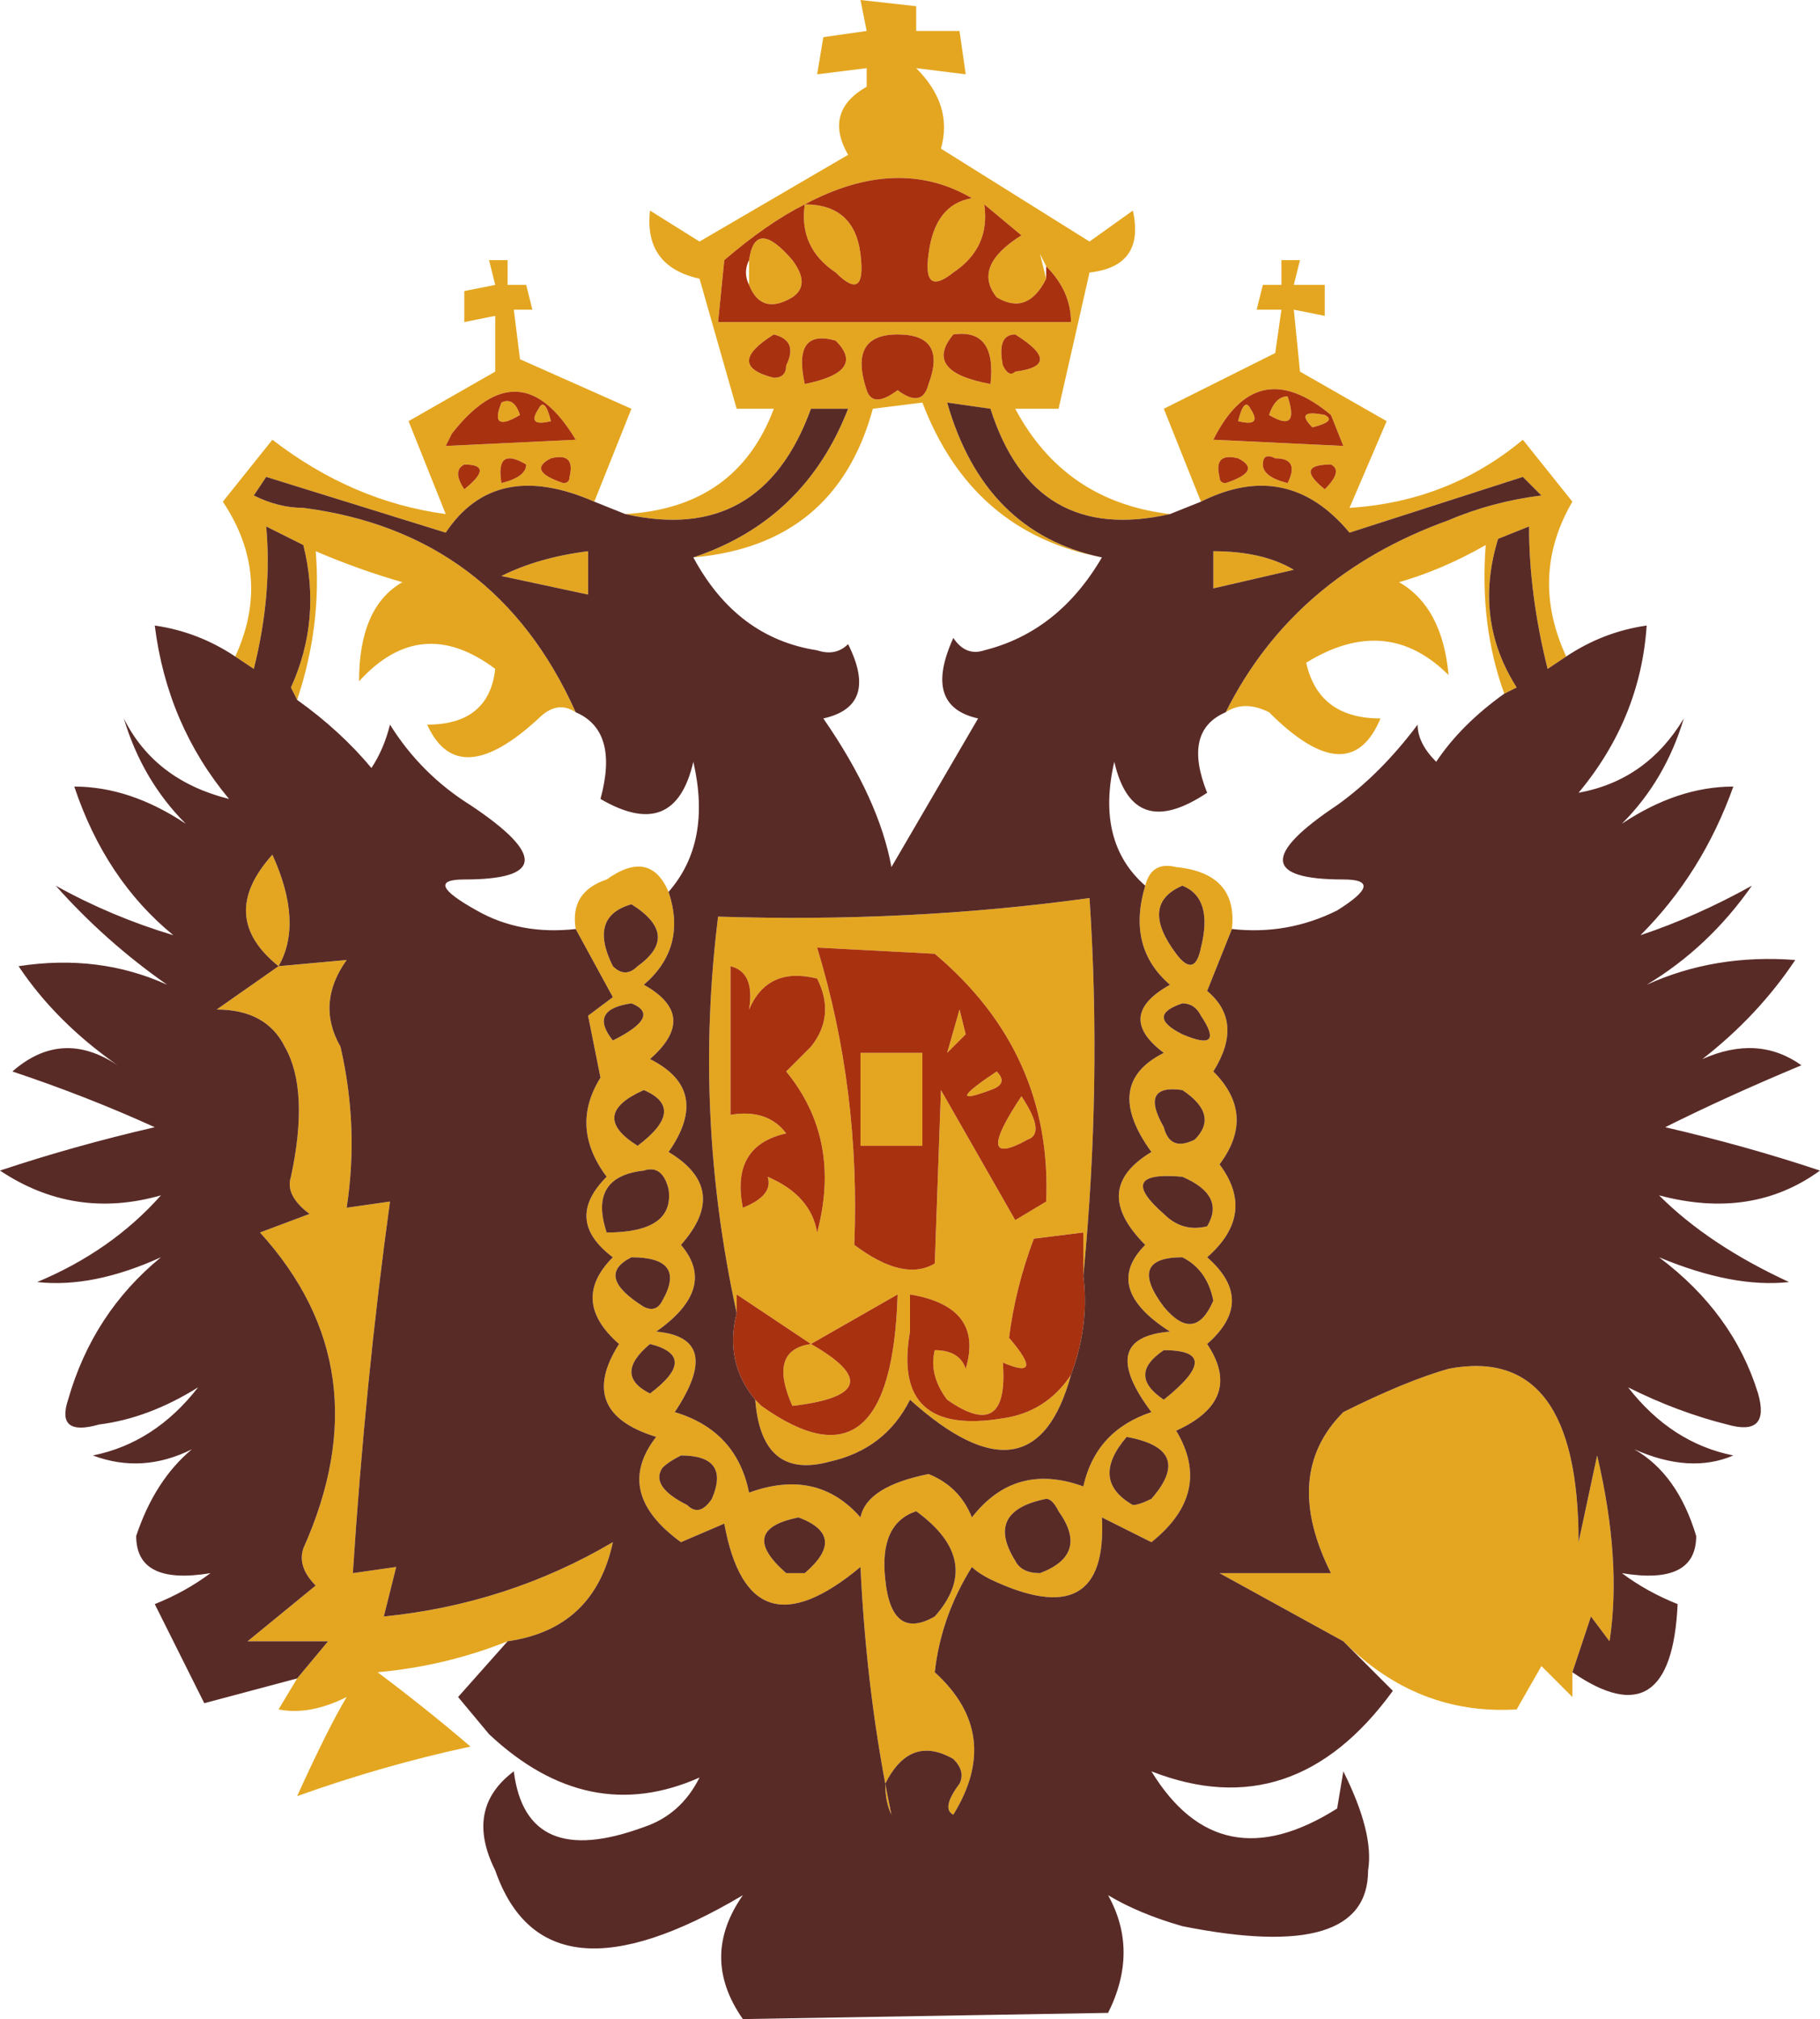 <?xml version="1.0" encoding="UTF-8" standalone="no"?>
<svg xmlns:xlink="http://www.w3.org/1999/xlink" height="16.3px" width="14.7px" xmlns="http://www.w3.org/2000/svg">
  <g transform="matrix(1.0, 0.0, 0.0, 1.0, 7.35, 8.15)">
    <path d="M2.35 -4.1 L2.05 -4.85 2.95 -5.3 3.0 -5.65 2.8 -5.65 2.85 -5.85 3.0 -5.85 3.0 -6.05 3.15 -6.05 3.1 -5.85 3.35 -5.85 3.35 -5.6 3.1 -5.65 3.15 -5.15 3.85 -4.75 3.55 -4.05 Q4.35 -4.1 4.95 -4.6 L5.35 -4.1 Q5.0 -3.5 5.3 -2.85 L5.15 -2.75 Q5.0 -3.35 5.0 -3.9 L4.75 -3.8 Q4.55 -3.15 4.9 -2.6 L4.8 -2.55 Q4.6 -3.1 4.65 -3.75 4.3 -3.55 3.95 -3.45 4.3 -3.25 4.35 -2.7 3.85 -3.2 3.2 -2.8 3.3 -2.35 3.8 -2.35 3.55 -1.75 2.9 -2.4 2.7 -2.5 2.55 -2.4 3.1 -3.5 4.35 -3.95 4.7 -4.1 5.1 -4.15 L4.95 -4.3 3.55 -3.85 Q3.05 -4.45 2.35 -4.1 M5.35 5.35 L5.35 5.55 5.1 5.3 4.9 5.65 Q4.1 5.7 3.5 5.1 L2.5 4.55 3.4 4.55 Q3.0 3.75 3.5 3.25 4.0 3.0 4.35 2.9 5.4 2.7 5.4 4.3 L5.55 3.6 Q5.75 4.45 5.65 5.1 L5.5 4.9 5.35 5.35 M-3.25 5.1 Q-3.75 5.3 -4.3 5.35 -3.9 5.65 -3.55 5.95 -4.25 6.1 -4.95 6.35 -4.7 5.8 -4.55 5.55 -4.85 5.7 -5.1 5.65 L-4.95 5.4 -4.7 5.1 -5.35 5.1 -4.8 4.65 Q-4.95 4.5 -4.9 4.35 -4.25 2.9 -5.25 1.8 L-4.85 1.65 Q-5.05 1.5 -5.0 1.35 -4.85 0.65 -5.05 0.3 -5.2 0.0 -5.6 0.0 L-5.1 -0.35 Q-5.6 -0.75 -5.15 -1.25 -4.9 -0.7 -5.1 -0.35 L-4.55 -0.4 Q-4.8 -0.05 -4.6 0.3 -4.45 0.95 -4.55 1.6 L-4.2 1.55 Q-4.4 3.0 -4.5 4.55 L-4.15 4.5 -4.25 4.9 Q-3.25 4.8 -2.4 4.3 -2.55 5.0 -3.25 5.1 M-5.45 -2.85 Q-5.15 -3.5 -5.55 -4.1 L-5.15 -4.6 Q-4.5 -4.1 -3.75 -4.0 L-4.05 -4.75 -3.35 -5.15 -3.35 -5.6 -3.6 -5.55 -3.6 -5.8 -3.35 -5.85 -3.4 -6.05 -3.25 -6.05 -3.25 -5.85 -3.1 -5.85 -3.05 -5.65 -3.2 -5.65 -3.15 -5.25 -2.25 -4.85 -2.55 -4.1 Q-3.35 -4.45 -3.75 -3.85 L-5.2 -4.3 -5.3 -4.15 Q-5.1 -4.05 -4.9 -4.05 -3.35 -3.85 -2.7 -2.4 -2.85 -2.5 -3.0 -2.35 -3.65 -1.75 -3.9 -2.3 -3.4 -2.3 -3.35 -2.75 -3.95 -3.2 -4.45 -2.65 -4.45 -3.25 -4.1 -3.45 -4.45 -3.55 -4.8 -3.7 -4.75 -3.1 -4.95 -2.5 L-5.0 -2.6 Q-4.75 -3.15 -4.9 -3.75 L-5.2 -3.9 Q-5.15 -3.35 -5.3 -2.75 L-5.45 -2.85 M-2.3 -4.0 Q-1.4 -4.05 -1.1 -4.85 L-1.4 -4.85 -1.7 -5.9 Q-2.15 -6.0 -2.1 -6.45 L-1.7 -6.2 -0.5 -6.9 Q-0.7 -7.25 -0.35 -7.45 L-0.35 -7.6 -0.75 -7.55 -0.7 -7.85 -0.35 -7.9 -0.4 -8.15 0.05 -8.1 0.05 -7.9 0.4 -7.9 0.45 -7.55 0.05 -7.6 Q0.35 -7.3 0.25 -6.95 L1.45 -6.2 1.8 -6.45 Q1.9 -6.0 1.45 -5.95 L1.2 -4.85 0.85 -4.85 Q1.25 -4.1 2.1 -4.0 1.0 -3.75 0.65 -4.85 L0.3 -4.9 Q0.6 -3.85 1.55 -3.65 0.5 -3.85 0.1 -4.9 L-0.3 -4.85 Q-0.6 -3.75 -1.75 -3.65 -0.85 -3.95 -0.5 -4.85 L-0.8 -4.85 Q-1.2 -3.75 -2.3 -4.0 M1.1 -6.0 L1.05 -6.1 1.1 -5.9 Q0.95 -5.6 0.7 -5.75 0.5 -6.0 0.9 -6.25 L0.6 -6.5 Q0.65 -6.15 0.35 -5.95 0.1 -5.75 0.15 -6.1 0.2 -6.5 0.5 -6.55 -0.1 -6.9 -0.85 -6.5 -0.45 -6.5 -0.4 -6.1 -0.35 -5.7 -0.6 -5.95 -0.9 -6.15 -0.85 -6.5 -1.15 -6.35 -1.5 -6.05 L-1.55 -5.55 1.3 -5.55 Q1.3 -5.8 1.1 -6.0 M0.35 -5.45 Q0.1 -5.15 0.65 -5.05 0.7 -5.5 0.35 -5.45 M0.75 -5.2 Q0.8 -5.1 0.85 -5.15 1.25 -5.2 0.85 -5.45 0.7 -5.45 0.75 -5.2 M0.15 -5.05 Q0.3 -5.45 -0.1 -5.45 -0.5 -5.45 -0.35 -5.0 -0.3 -4.85 -0.1 -5.0 0.1 -4.85 0.15 -5.05 M2.5 -4.3 Q2.5 -4.25 2.55 -4.25 2.85 -4.35 2.65 -4.45 2.45 -4.5 2.5 -4.3 M3.5 -4.55 L3.4 -4.8 Q2.8 -5.3 2.45 -4.6 L3.5 -4.55 M3.35 -4.8 Q3.45 -4.75 3.25 -4.7 3.1 -4.85 3.35 -4.8 M2.95 -4.45 Q2.85 -4.5 2.85 -4.4 2.85 -4.3 3.05 -4.25 3.15 -4.45 2.95 -4.45 M2.65 -4.75 Q2.7 -4.95 2.75 -4.85 2.85 -4.7 2.65 -4.75 M2.9 -4.8 Q2.95 -4.95 3.05 -4.95 3.15 -4.65 2.9 -4.8 M3.35 -4.2 Q3.5 -4.35 3.4 -4.4 3.1 -4.4 3.35 -4.2 M2.6 -0.65 L2.4 -0.15 Q2.7 0.1 2.45 0.5 2.8 0.85 2.5 1.25 2.8 1.65 2.4 2.0 2.8 2.35 2.4 2.7 2.7 3.15 2.15 3.4 2.45 3.9 1.95 4.3 L1.55 4.1 Q1.6 5.05 0.65 4.6 0.55 4.55 0.5 4.5 0.25 4.9 0.2 5.35 0.75 5.85 0.35 6.5 0.25 6.45 0.4 6.25 0.45 6.15 0.35 6.05 0.0 5.85 -0.2 6.25 -0.2 6.4 -0.15 6.5 -0.35 5.55 -0.4 4.5 -1.3 5.25 -1.5 4.15 L-1.85 4.3 Q-2.4 3.9 -2.05 3.45 -2.7 3.25 -2.35 2.7 -2.75 2.35 -2.4 2.0 -2.8 1.7 -2.45 1.35 -2.75 0.95 -2.5 0.55 L-2.6 0.05 -2.4 -0.1 -2.7 -0.65 Q-2.75 -0.95 -2.45 -1.05 -2.1 -1.3 -1.95 -0.95 -1.8 -0.5 -2.15 -0.2 -1.7 0.05 -2.1 0.4 -1.6 0.65 -1.95 1.15 -1.45 1.45 -1.85 1.9 -1.55 2.25 -2.05 2.6 -1.5 2.65 -1.9 3.25 -1.4 3.4 -1.3 3.9 -0.75 3.7 -0.4 4.1 -0.35 3.85 0.15 3.75 0.4 3.85 0.5 4.1 0.85 3.65 1.4 3.85 1.5 3.4 1.95 3.25 1.5 2.65 2.1 2.6 1.55 2.25 1.9 1.9 1.45 1.45 1.95 1.15 1.55 0.6 2.05 0.35 1.65 0.05 2.1 -0.2 1.75 -0.5 1.9 -1.0 1.95 -1.2 2.15 -1.15 2.65 -1.1 2.6 -0.65 M-1.4 2.45 Q-1.75 0.85 -1.55 -0.75 0.0 -0.7 1.45 -0.9 1.55 0.6 1.4 2.15 L1.4 1.8 1.0 1.85 Q0.85 2.25 0.8 2.65 1.1 3.0 0.75 2.85 0.8 3.5 0.3 3.15 0.15 2.95 0.2 2.75 0.4 2.75 0.45 2.9 0.6 2.4 0.0 2.3 L0.0 2.6 Q-0.15 3.45 0.75 3.3 1.1 3.25 1.3 2.95 1.0 4.05 0.0 3.15 -0.2 3.55 -0.65 3.65 -1.2 3.8 -1.25 3.15 L-1.2 3.2 Q-0.15 3.95 -0.1 2.3 L-0.8 2.7 -1.4 2.3 -1.4 2.45 M2.35 -0.5 Q2.45 -0.9 2.2 -1.0 1.85 -0.85 2.15 -0.45 2.3 -0.25 2.35 -0.5 M2.2 0.65 Q1.85 0.6 2.05 0.95 2.1 1.15 2.3 1.05 2.5 0.85 2.2 0.65 M2.2 -0.05 Q1.9 0.05 2.2 0.2 2.55 0.35 2.35 0.05 2.3 -0.05 2.2 -0.05 M0.7 0.5 Q0.8 0.6 0.65 0.65 0.25 0.8 0.7 0.5 M0.2 -0.45 L-0.75 -0.5 Q-0.4 0.65 -0.45 1.9 -0.05 2.2 0.2 2.05 L0.25 0.65 0.85 1.7 1.1 1.55 Q1.15 0.35 0.2 -0.45 M0.45 0.2 L0.3 0.35 0.4 0.0 0.45 0.2 M2.45 2.35 Q2.4 2.1 2.2 2.0 1.75 2.0 2.05 2.4 2.3 2.7 2.45 2.35 M2.05 1.65 Q2.2 1.8 2.4 1.75 2.55 1.5 2.2 1.35 1.65 1.3 2.05 1.65 M0.1 1.1 L-0.4 1.1 -0.4 0.35 0.1 0.35 0.1 1.1 M0.95 1.05 Q0.5 1.3 0.9 0.7 1.1 1.0 0.95 1.05 M3.1 -3.55 L2.45 -3.4 2.45 -3.7 Q2.85 -3.7 3.1 -3.55 M0.2 4.9 Q0.6 4.45 0.05 4.05 -0.25 4.15 -0.2 4.6 -0.15 5.1 0.2 4.9 M1.2 4.05 Q1.15 3.95 1.1 3.95 0.6 4.05 0.85 4.45 0.9 4.55 1.05 4.55 1.45 4.4 1.2 4.05 M1.8 4.0 Q1.85 4.0 1.95 3.95 2.3 3.55 1.75 3.45 1.45 3.8 1.8 4.0 M2.05 2.75 Q1.75 2.95 2.05 3.15 2.55 2.75 2.05 2.75 M-3.75 -4.55 L-2.7 -4.6 Q-3.15 -5.35 -3.7 -4.65 L-3.75 -4.55 M-2.9 -4.75 Q-3.1 -4.7 -3.0 -4.85 -2.95 -4.95 -2.9 -4.75 M-3.3 -4.9 Q-3.2 -4.95 -3.15 -4.8 -3.4 -4.65 -3.3 -4.9 M-3.45 -4.8 Q-3.7 -4.65 -3.45 -4.8 M-3.1 -4.4 Q-3.35 -4.55 -3.3 -4.25 -3.1 -4.3 -3.1 -4.4 M-2.75 -4.3 Q-2.7 -4.5 -2.9 -4.45 -3.1 -4.35 -2.8 -4.25 -2.75 -4.25 -2.75 -4.3 M-1.0 -5.2 Q-0.9 -5.4 -1.1 -5.45 -1.5 -5.2 -1.1 -5.1 -1.0 -5.1 -1.0 -5.2 M-0.6 -5.4 Q-0.95 -5.5 -0.85 -5.05 -0.35 -5.15 -0.6 -5.4 M-3.6 -4.4 Q-3.7 -4.35 -3.6 -4.2 -3.35 -4.4 -3.6 -4.4 M-1.3 -6.05 Q-1.25 -6.4 -0.95 -6.05 -0.8 -5.85 -0.95 -5.75 -1.2 -5.6 -1.3 -5.85 L-1.3 -6.05 M-2.6 -3.35 L-3.3 -3.5 Q-3.0 -3.65 -2.6 -3.7 L-2.6 -3.35 M-0.8 0.3 Q-0.6 0.05 -0.75 -0.25 -1.15 -0.35 -1.3 0.0 -1.25 -0.3 -1.45 -0.35 L-1.45 0.85 Q-1.15 0.8 -1.0 1.0 -1.45 1.1 -1.35 1.6 -1.1 1.5 -1.15 1.35 -0.8 1.5 -0.75 1.8 -0.55 1.05 -1.0 0.5 L-0.8 0.3 M-2.2 1.1 Q-1.8 0.8 -2.15 0.65 -2.6 0.85 -2.2 1.1 M-2.15 2.4 Q-2.05 2.45 -2.0 2.35 -1.8 2.0 -2.25 2.0 -2.55 2.15 -2.15 2.4 M-1.95 1.45 Q-2.0 1.25 -2.15 1.3 -2.6 1.35 -2.45 1.8 -1.9 1.8 -1.95 1.45 M-2.4 -0.35 Q-2.3 -0.25 -2.2 -0.35 -1.85 -0.6 -2.25 -0.85 -2.6 -0.75 -2.4 -0.35 M-2.25 -0.05 Q-2.6 0.0 -2.4 0.25 -2.0 0.05 -2.25 -0.05 M-0.8 2.7 Q-0.1 3.1 -0.95 3.2 -1.15 2.75 -0.8 2.7 M-1.0 4.55 L-0.85 4.55 Q-0.5 4.25 -0.9 4.1 -1.4 4.2 -1.0 4.55 M-2.0 3.7 Q-2.1 3.85 -1.8 4.0 -1.7 4.1 -1.6 3.95 -1.45 3.6 -1.85 3.6 -1.95 3.65 -2.0 3.7 M-2.1 2.7 Q-2.4 2.95 -2.1 3.1 -1.7 2.8 -2.1 2.7" fill="#e4a620" fill-rule="evenodd" stroke="none"/>
    <path d="M1.1 -6.0 Q1.3 -5.8 1.3 -5.55 L-1.55 -5.55 -1.5 -6.05 Q-1.15 -6.35 -0.85 -6.5 -0.9 -6.15 -0.6 -5.95 -0.35 -5.7 -0.4 -6.1 -0.45 -6.5 -0.85 -6.5 -0.1 -6.9 0.5 -6.55 0.2 -6.5 0.15 -6.1 0.1 -5.75 0.35 -5.95 0.65 -6.15 0.6 -6.5 L0.9 -6.25 Q0.5 -6.0 0.7 -5.75 0.95 -5.6 1.1 -5.9 L1.1 -6.0 M0.75 -5.2 Q0.7 -5.45 0.85 -5.45 1.25 -5.2 0.85 -5.15 0.8 -5.1 0.75 -5.2 M0.35 -5.45 Q0.7 -5.5 0.65 -5.05 0.1 -5.15 0.35 -5.45 M2.5 -4.3 Q2.45 -4.5 2.65 -4.45 2.85 -4.35 2.55 -4.25 2.5 -4.25 2.5 -4.3 M0.15 -5.05 Q0.1 -4.85 -0.1 -5.0 -0.3 -4.85 -0.35 -5.0 -0.5 -5.45 -0.1 -5.45 0.3 -5.45 0.15 -5.05 M3.35 -4.8 Q3.1 -4.85 3.25 -4.7 3.45 -4.75 3.35 -4.8 M3.5 -4.55 L2.45 -4.6 Q2.8 -5.3 3.4 -4.8 L3.5 -4.55 M2.95 -4.45 Q3.15 -4.45 3.05 -4.25 2.85 -4.3 2.85 -4.4 2.85 -4.5 2.95 -4.45 M2.9 -4.8 Q3.15 -4.65 3.05 -4.95 2.95 -4.95 2.9 -4.8 M2.65 -4.75 Q2.85 -4.7 2.75 -4.85 2.7 -4.95 2.65 -4.75 M3.35 -4.2 Q3.1 -4.4 3.4 -4.4 3.5 -4.35 3.35 -4.2 M-1.4 2.45 L-1.4 2.3 -0.8 2.7 -0.1 2.3 Q-0.15 3.95 -1.2 3.2 L-1.25 3.15 Q-1.5 2.85 -1.4 2.45 M1.3 2.95 Q1.1 3.25 0.75 3.3 -0.15 3.45 0.0 2.6 L0.0 2.3 Q0.6 2.4 0.45 2.9 0.4 2.75 0.2 2.75 0.15 2.95 0.3 3.15 0.8 3.5 0.75 2.85 1.1 3.0 0.8 2.65 0.85 2.25 1.0 1.85 L1.4 1.8 1.4 2.15 Q1.45 2.55 1.3 2.95 M0.45 0.2 L0.4 0.0 0.3 0.35 0.45 0.2 M0.2 -0.45 Q1.15 0.35 1.1 1.55 L0.85 1.7 0.25 0.65 0.2 2.05 Q-0.05 2.2 -0.45 1.9 -0.4 0.65 -0.75 -0.5 L0.2 -0.45 M0.7 0.5 Q0.25 0.8 0.65 0.65 0.8 0.6 0.7 0.5 M0.95 1.05 Q1.1 1.0 0.9 0.7 0.5 1.3 0.95 1.05 M0.1 1.1 L0.1 0.35 -0.4 0.35 -0.4 1.1 0.1 1.1 M-3.75 -4.55 L-3.7 -4.65 Q-3.15 -5.35 -2.7 -4.6 L-3.75 -4.55 M-3.45 -4.8 Q-3.7 -4.65 -3.45 -4.8 M-3.3 -4.9 Q-3.4 -4.65 -3.15 -4.8 -3.2 -4.95 -3.3 -4.9 M-2.9 -4.75 Q-2.95 -4.95 -3.0 -4.85 -3.1 -4.7 -2.9 -4.75 M-3.1 -4.4 Q-3.1 -4.3 -3.3 -4.25 -3.35 -4.55 -3.1 -4.4 M-2.75 -4.3 Q-2.75 -4.25 -2.8 -4.25 -3.1 -4.35 -2.9 -4.45 -2.7 -4.5 -2.75 -4.3 M-3.6 -4.4 Q-3.35 -4.4 -3.6 -4.2 -3.7 -4.35 -3.6 -4.4 M-0.6 -5.4 Q-0.35 -5.15 -0.85 -5.05 -0.95 -5.5 -0.6 -5.4 M-1.0 -5.2 Q-1.0 -5.1 -1.1 -5.1 -1.5 -5.2 -1.1 -5.45 -0.9 -5.4 -1.0 -5.2 M-1.3 -5.85 Q-1.2 -5.6 -0.95 -5.75 -0.8 -5.85 -0.95 -6.05 -1.25 -6.4 -1.3 -6.05 -1.35 -5.95 -1.3 -5.85 M-0.8 0.3 L-1.0 0.5 Q-0.55 1.05 -0.75 1.8 -0.8 1.5 -1.15 1.35 -1.1 1.5 -1.35 1.6 -1.45 1.1 -1.0 1.0 -1.15 0.8 -1.45 0.85 L-1.45 -0.35 Q-1.25 -0.3 -1.3 0.0 -1.15 -0.35 -0.75 -0.25 -0.6 0.05 -0.8 0.3 M-0.8 2.7 Q-1.15 2.75 -0.95 3.2 -0.1 3.1 -0.8 2.7" fill="#a8310f" fill-rule="evenodd" stroke="none"/>
    <path d="M2.35 -4.1 Q3.05 -4.45 3.55 -3.85 L4.95 -4.3 5.1 -4.15 Q4.7 -4.1 4.35 -3.95 3.1 -3.5 2.55 -2.4 2.2 -2.25 2.4 -1.75 1.8 -1.35 1.65 -2.0 1.5 -1.35 1.9 -1.0 1.75 -0.5 2.1 -0.2 1.65 0.05 2.05 0.35 1.55 0.6 1.95 1.15 1.45 1.45 1.9 1.9 1.55 2.25 2.1 2.6 1.5 2.65 1.95 3.25 1.5 3.4 1.4 3.85 0.85 3.65 0.5 4.1 0.4 3.85 0.15 3.75 -0.35 3.85 -0.4 4.1 -0.75 3.7 -1.3 3.9 -1.4 3.4 -1.9 3.25 -1.5 2.65 -2.05 2.6 -1.55 2.25 -1.85 1.9 -1.45 1.45 -1.95 1.15 -1.6 0.65 -2.1 0.4 -1.7 0.05 -2.15 -0.2 -1.8 -0.5 -1.95 -0.95 -1.6 -1.35 -1.75 -2.0 -1.9 -1.35 -2.5 -1.7 -2.35 -2.25 -2.7 -2.4 -3.35 -3.85 -4.9 -4.05 -5.1 -4.05 -5.3 -4.15 L-5.2 -4.3 -3.75 -3.85 Q-3.35 -4.45 -2.55 -4.1 L-2.3 -4.0 Q-1.2 -3.75 -0.8 -4.85 L-0.5 -4.85 Q-0.85 -3.95 -1.75 -3.65 -1.4 -3.0 -0.75 -2.9 -0.6 -2.85 -0.5 -2.95 -0.25 -2.45 -0.7 -2.35 -0.25 -1.7 -0.15 -1.15 L0.55 -2.35 Q0.1 -2.45 0.35 -3.0 0.45 -2.85 0.6 -2.9 1.2 -3.05 1.55 -3.65 0.6 -3.85 0.3 -4.9 L0.65 -4.85 Q1.0 -3.75 2.1 -4.0 L2.35 -4.1 M4.8 -2.55 L4.9 -2.6 Q4.55 -3.15 4.75 -3.8 L5.0 -3.9 Q5.0 -3.35 5.15 -2.75 L5.3 -2.85 Q5.6 -3.05 5.95 -3.1 5.9 -2.35 5.4 -1.75 5.95 -1.85 6.25 -2.35 6.1 -1.85 5.75 -1.5 6.2 -1.8 6.65 -1.8 6.4 -1.1 5.9 -0.6 6.35 -0.75 6.8 -1.0 6.45 -0.5 5.95 -0.2 6.5 -0.45 7.15 -0.4 6.85 0.05 6.4 0.4 6.85 0.2 7.2 0.45 6.6 0.7 6.1 0.95 6.75 1.1 7.35 1.3 6.8 1.7 6.05 1.5 6.45 1.9 7.1 2.2 6.65 2.25 6.05 2.0 6.65 2.45 6.85 3.1 6.95 3.45 6.6 3.35 6.2 3.25 5.8 3.05 6.15 3.5 6.65 3.6 6.3 3.75 5.85 3.55 6.2 3.75 6.35 4.25 6.35 4.65 5.75 4.55 5.95 4.7 6.2 4.8 6.15 5.9 5.35 5.35 L5.5 4.9 5.65 5.1 Q5.75 4.45 5.55 3.6 L5.4 4.3 Q5.4 2.7 4.35 2.9 4.0 3.0 3.5 3.25 3.0 3.75 3.4 4.55 L2.5 4.55 3.5 5.1 3.9 5.5 Q3.1 6.6 1.95 6.15 2.5 7.05 3.45 6.45 L3.5 6.15 Q3.75 6.65 3.7 6.95 3.7 7.7 2.2 7.4 1.85 7.3 1.6 7.15 1.85 7.6 1.6 8.1 L-1.35 8.15 Q-1.7 7.65 -1.35 7.15 -2.95 8.1 -3.35 6.95 -3.6 6.45 -3.2 6.15 -3.1 6.95 -2.15 6.6 -1.85 6.5 -1.7 6.2 -2.6 6.6 -3.4 5.85 L-3.65 5.55 -3.25 5.1 Q-2.55 5.0 -2.4 4.3 -3.25 4.8 -4.25 4.9 L-4.15 4.5 -4.5 4.55 Q-4.4 3.0 -4.2 1.55 L-4.55 1.6 Q-4.45 0.95 -4.6 0.3 -4.8 -0.05 -4.55 -0.4 L-5.1 -0.35 Q-4.9 -0.7 -5.15 -1.25 -5.6 -0.75 -5.1 -0.35 L-5.6 0.0 Q-5.2 0.0 -5.05 0.3 -4.85 0.65 -5.0 1.35 -5.05 1.5 -4.85 1.65 L-5.25 1.8 Q-4.25 2.9 -4.9 4.35 -4.95 4.5 -4.8 4.65 L-5.35 5.1 -4.7 5.1 -4.95 5.4 -5.7 5.6 -6.1 4.8 Q-5.85 4.7 -5.65 4.55 -6.25 4.65 -6.25 4.25 -6.1 3.8 -5.8 3.55 -6.2 3.75 -6.6 3.6 -6.1 3.5 -5.75 3.05 -6.15 3.3 -6.55 3.35 -6.9 3.45 -6.8 3.15 -6.6 2.45 -6.05 2.0 -6.6 2.25 -7.05 2.2 -6.45 1.95 -6.05 1.5 -6.75 1.7 -7.35 1.3 -6.75 1.1 -6.1 0.95 -6.65 0.7 -7.25 0.5 -6.85 0.15 -6.4 0.45 -6.9 0.1 -7.2 -0.35 -6.55 -0.45 -6.0 -0.2 -6.5 -0.55 -6.9 -1.0 -6.45 -0.75 -5.95 -0.6 -6.5 -1.05 -6.75 -1.8 -6.3 -1.8 -5.85 -1.5 -6.2 -1.85 -6.35 -2.35 -6.1 -1.85 -5.5 -1.7 -6.0 -2.3 -6.1 -3.1 -5.75 -3.05 -5.45 -2.85 L-5.3 -2.75 Q-5.15 -3.35 -5.2 -3.9 L-4.9 -3.75 Q-4.75 -3.15 -5.0 -2.6 L-4.95 -2.5 Q-4.6 -2.25 -4.35 -1.95 -4.25 -2.1 -4.2 -2.3 -3.95 -1.9 -3.55 -1.65 -2.65 -1.05 -3.6 -1.05 -3.95 -1.05 -3.5 -0.8 -3.15 -0.6 -2.7 -0.65 L-2.4 -0.1 -2.6 0.05 -2.5 0.55 Q-2.75 0.95 -2.45 1.35 -2.8 1.7 -2.4 2.0 -2.75 2.35 -2.35 2.7 -2.7 3.25 -2.05 3.45 -2.4 3.9 -1.85 4.3 L-1.5 4.15 Q-1.3 5.25 -0.4 4.5 -0.35 5.55 -0.15 6.5 -0.2 6.4 -0.2 6.25 0.0 5.85 0.35 6.05 0.45 6.15 0.4 6.25 0.25 6.45 0.35 6.5 0.75 5.85 0.2 5.35 0.25 4.9 0.5 4.5 0.55 4.55 0.65 4.6 1.6 5.05 1.55 4.1 L1.95 4.3 Q2.45 3.9 2.15 3.4 2.7 3.15 2.4 2.7 2.8 2.35 2.4 2.0 2.8 1.65 2.5 1.25 2.8 0.85 2.45 0.5 2.7 0.1 2.4 -0.15 L2.6 -0.65 Q3.05 -0.6 3.45 -0.8 3.85 -1.05 3.5 -1.05 2.55 -1.05 3.45 -1.65 3.8 -1.9 4.1 -2.3 4.1 -2.15 4.25 -2.0 4.45 -2.3 4.8 -2.55 M2.35 -0.5 Q2.3 -0.25 2.15 -0.45 1.85 -0.85 2.2 -1.0 2.45 -0.9 2.35 -0.5 M1.4 2.15 Q1.55 0.6 1.45 -0.9 0.0 -0.7 -1.55 -0.75 -1.75 0.85 -1.4 2.45 -1.5 2.85 -1.25 3.15 -1.2 3.8 -0.65 3.65 -0.2 3.55 0.0 3.15 1.0 4.05 1.3 2.95 1.45 2.55 1.4 2.15 M2.2 -0.05 Q2.3 -0.05 2.35 0.05 2.55 0.35 2.2 0.2 1.9 0.05 2.2 -0.05 M2.2 0.65 Q2.5 0.85 2.3 1.05 2.1 1.15 2.05 0.95 1.85 0.6 2.2 0.65 M2.05 1.65 Q1.65 1.3 2.2 1.35 2.55 1.5 2.4 1.75 2.2 1.8 2.05 1.65 M2.45 2.35 Q2.3 2.7 2.05 2.4 1.75 2.0 2.2 2.0 2.4 2.1 2.45 2.35 M3.1 -3.55 Q2.85 -3.7 2.45 -3.7 L2.45 -3.4 3.1 -3.55 M2.05 2.75 Q2.55 2.75 2.05 3.15 1.75 2.95 2.05 2.75 M1.8 4.0 Q1.45 3.8 1.75 3.45 2.3 3.55 1.95 3.95 1.85 4.0 1.8 4.0 M1.2 4.05 Q1.45 4.4 1.05 4.55 0.9 4.55 0.85 4.45 0.6 4.05 1.1 3.95 1.15 3.95 1.2 4.05 M0.2 4.9 Q-0.15 5.1 -0.2 4.6 -0.25 4.15 0.05 4.05 0.6 4.45 0.2 4.9 M-2.6 -3.35 L-2.6 -3.7 Q-3.0 -3.65 -3.3 -3.5 L-2.6 -3.35 M-2.25 -0.05 Q-2.0 0.05 -2.4 0.25 -2.6 0.0 -2.25 -0.05 M-2.4 -0.35 Q-2.6 -0.75 -2.25 -0.85 -1.85 -0.6 -2.2 -0.35 -2.3 -0.25 -2.4 -0.35 M-1.95 1.45 Q-1.9 1.8 -2.45 1.8 -2.6 1.35 -2.15 1.3 -2.0 1.25 -1.95 1.45 M-2.15 2.4 Q-2.55 2.15 -2.25 2.0 -1.8 2.0 -2.0 2.35 -2.05 2.45 -2.15 2.4 M-2.2 1.1 Q-2.6 0.85 -2.15 0.65 -1.8 0.8 -2.2 1.1 M-2.1 2.7 Q-1.7 2.8 -2.1 3.1 -2.4 2.95 -2.1 2.7 M-2.0 3.7 Q-1.95 3.65 -1.85 3.6 -1.45 3.6 -1.6 3.95 -1.7 4.1 -1.8 4.0 -2.1 3.85 -2.0 3.7 M-1.0 4.55 Q-1.4 4.2 -0.9 4.1 -0.5 4.25 -0.85 4.55 L-1.0 4.55" fill="#592b27" fill-rule="evenodd" stroke="none"/>
  </g>
</svg>
